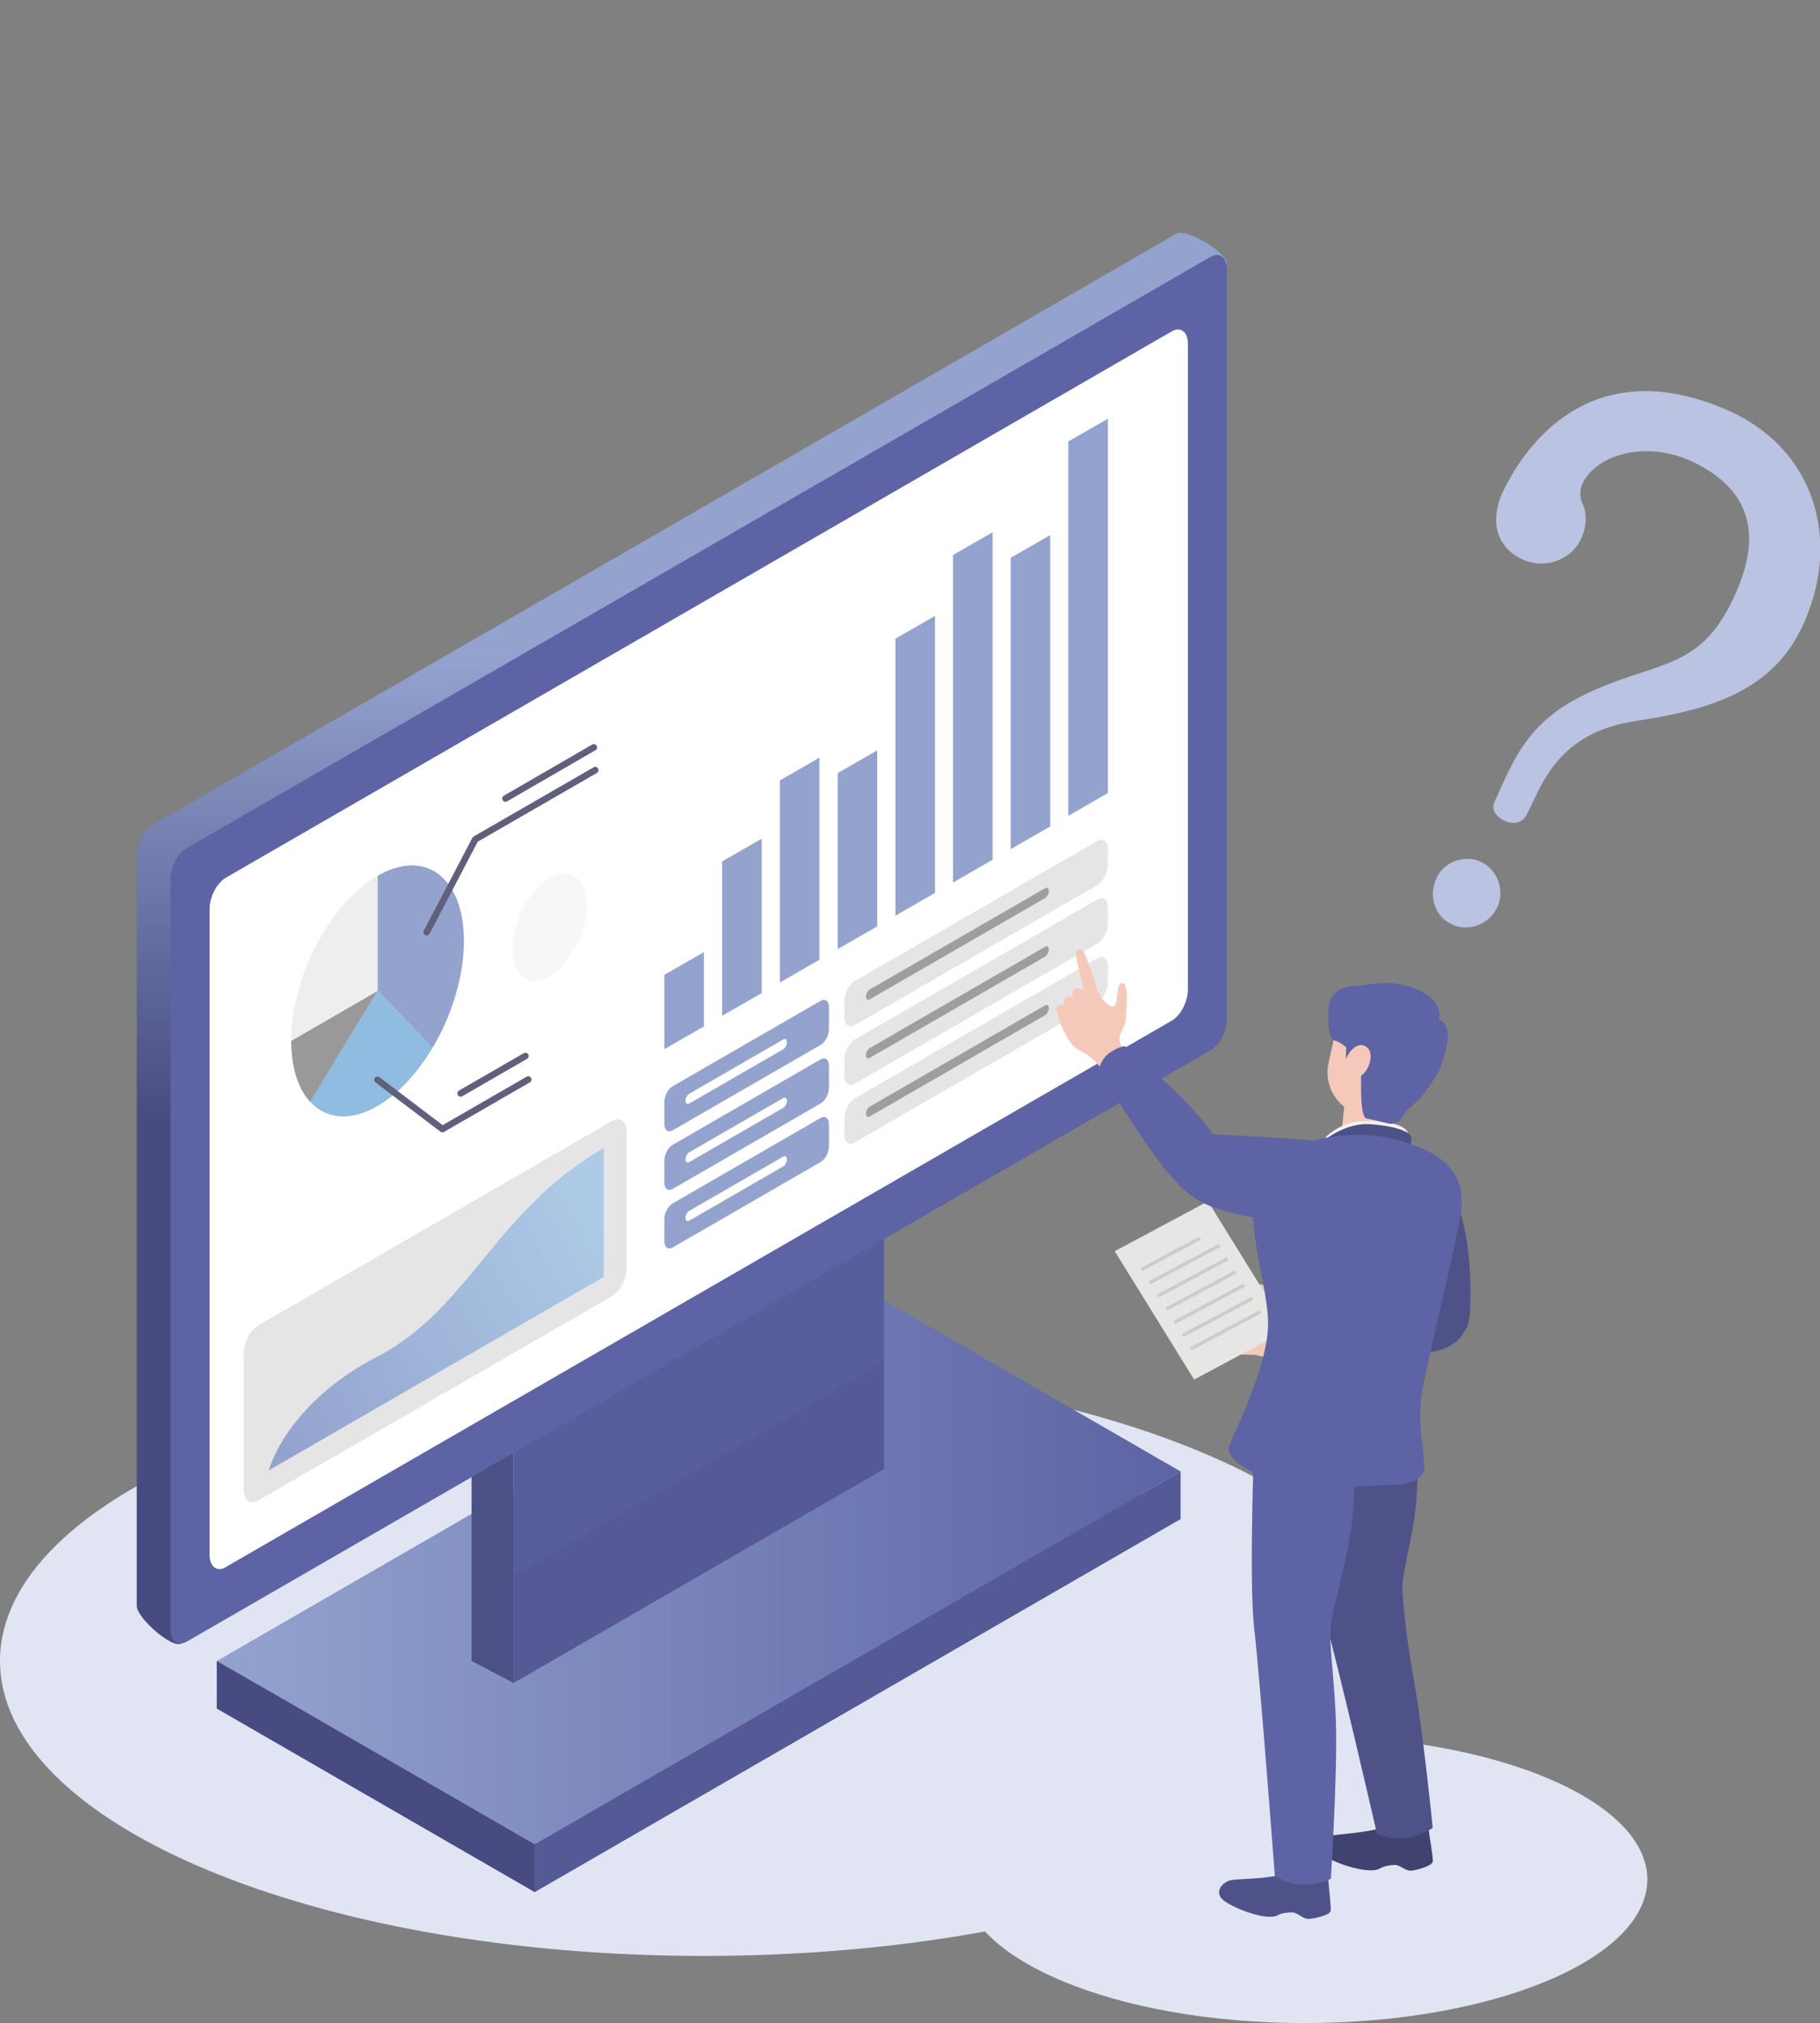 <?xml version="1.0" encoding="UTF-8"?>
<svg id="_图层_2" data-name="图层 2" xmlns="http://www.w3.org/2000/svg" xmlns:xlink="http://www.w3.org/1999/xlink" viewBox="0 0 116.87 129.87">
  <rect x="0" y="0" width="116.87" height="129.87" fill="#808080" stroke="none"/>
  <defs>
    <style>
      .cls-1 {
        fill: #bac3e1;
      }

      .cls-2 {
        fill: #4c5186;
      }

      .cls-3 {
        fill: #fff;
      }

      .cls-4 {
        fill: #9f9e9f;
      }

      .cls-5 {
        fill: #efeeef;
      }

      .cls-6 {
        fill: #bc9f90;
      }

      .cls-7 {
        mask: url(#mask-2);
      }

      .cls-8 {
        fill: #e1e5f3;
      }

      .cls-9 {
        fill: none;
        stroke: #605f7c;
        stroke-linecap: round;
        stroke-linejoin: round;
        stroke-width: .42px;
      }

      .cls-10 {
        fill: url(#_未命名的渐变_4);
      }

      .cls-11 {
        fill: #4e5289;
      }

      .cls-12 {
        mask: url(#mask-3);
      }

      .cls-13 {
        opacity: .35;
      }

      .cls-14 {
        fill: #4b5087;
      }

      .cls-15 {
        fill: #474b82;
      }

      .cls-16 {
        opacity: .22;
      }

      .cls-17 {
        fill: #93a3ce;
      }

      .cls-18 {
        fill: #404270;
      }

      .cls-19 {
        fill: #5d63a4;
      }

      .cls-20 {
        opacity: .32;
      }

      .cls-21 {
        fill: #f4c9ba;
      }

      .cls-22 {
        fill: #555a96;
      }

      .cls-23 {
        fill: #e5e5e5;
      }

      .cls-24 {
        mask: url(#mask-4);
      }

      .cls-25 {
        fill: #aacbe7;
      }

      .cls-26 {
        fill: #e6e6e5;
      }

      .cls-27 {
        fill: #dcdcdc;
      }

      .cls-28 {
        fill: #999;
      }

      .cls-29 {
        fill: #ccc;
      }

      .cls-30 {
        fill: #f7f7f7;
      }

      .cls-31 {
        fill: url(#_未命名的渐变_2);
      }

      .cls-32 {
        mask: url(#mask-1);
      }

      .cls-33 {
        mask: url(#mask);
      }

      .cls-34 {
        fill: #f2f2f2;
      }

      .cls-35 {
        fill: url(#_未命名的渐变_3);
      }

      .cls-36 {
        fill: #8fbce0;
      }
    </style>
    <linearGradient id="_未命名的渐变_4" data-name="未命名的渐变 4" x1="13.92" y1="642.91" x2="75.81" y2="642.91" gradientTransform="translate(0 743.45) scale(1 -1)" gradientUnits="userSpaceOnUse">
      <stop offset="0" stop-color="#93a3ce"/>
      <stop offset="1" stop-color="#5d63a4"/>
    </linearGradient>
    <linearGradient id="_未命名的渐变_2" data-name="未命名的渐变 2" x1="43.78" y1="728.51" x2="43.78" y2="637.9" gradientTransform="translate(0 743.45) scale(1 -1)" gradientUnits="userSpaceOnUse">
      <stop offset=".3" stop-color="#93a3ce"/>
      <stop offset=".63" stop-color="#474b82"/>
    </linearGradient>
    <mask id="mask" x="12.21" y="18.28" width="65.32" height="85.31" maskUnits="userSpaceOnUse"/>
    <mask id="mask-1" x="31.53" y="54.06" width="7.53" height="10.95" maskUnits="userSpaceOnUse"/>
    <linearGradient id="_未命名的渐变_3" data-name="未命名的渐变 3" x1="16.88" y1="652.98" x2="38.39" y2="665.4" gradientTransform="translate(0 743.45) scale(1 -1)" gradientUnits="userSpaceOnUse">
      <stop offset="0" stop-color="#93a3ce"/>
      <stop offset="1" stop-color="#adcae6"/>
    </linearGradient>
    <mask id="mask-2" x="84.55" y="89.45" width="7.45" height="28.59" maskUnits="userSpaceOnUse"/>
    <mask id="mask-3" x="80.4" y="90.58" width="6.57" height="30.42" maskUnits="userSpaceOnUse"/>
    <mask id="mask-4" x="81.09" y="72.82" width="12.2" height="19.04" maskUnits="userSpaceOnUse"/>
  </defs>
  <g id="_图层_1-2" data-name="图层 1">
    <g>
      <path class="cls-8" d="M45.2,125.56c24.96,0,45.2-8.48,45.2-18.94s-20.24-18.94-45.2-18.94S0,96.16,0,106.62s20.24,18.94,45.2,18.94Z"/>
      <path class="cls-19" d="M75.81,97.51l-41.48,23.95-20.41-11.78,41.48-23.95,20.41,11.78Z"/>
      <path class="cls-10" d="M75.81,94.46l-41.48,23.95-20.41-11.78,41.48-23.95,20.41,11.78Z"/>
      <path class="cls-14" d="M30.28,93.3h2.7v14.74l-2.7-1.42v-13.32Z"/>
      <path class="cls-22" d="M56.76,94.31l-23.78,13.73v-17.41l23.78-13.73v17.41Z"/>
      <g class="cls-13">
        <path class="cls-19" d="M56.76,87.45l-23.78,13.73v-10.55l23.78-13.73v10.55Z"/>
      </g>
      <path class="cls-31" d="M75.56,65.93L11.63,105.51c-.58,.33-2.85-1.65-2.85-2.42V54.94c0-.77,.47-1.67,1.05-2L75.56,14.99c.58-.33,3.22,1.17,3.22,1.94l-2.18,47c0,.77-.47,1.67-1.05,2h0Z"/>
      <path class="cls-3" d="M77.53,65.88L12.21,103.59V55.99L77.53,18.28v47.6Z"/>
      <path class="cls-17" d="M45.2,65.89l-2.54,1.46v-4.77l2.54-1.46v4.77Z"/>
      <path class="cls-17" d="M48.91,63.75l-2.54,1.46v-9.91l2.54-1.46v9.91Z"/>
      <path class="cls-17" d="M52.62,61.61l-2.54,1.46v-12.97l2.54-1.46v12.97Z"/>
      <path class="cls-17" d="M56.33,59.47l-2.54,1.46v-11.3l2.54-1.46v11.3Z"/>
      <path class="cls-17" d="M60.04,57.32l-2.54,1.46v-17.78l2.54-1.46v17.78Z"/>
      <path class="cls-17" d="M63.74,55.19l-2.54,1.46v-21.02l2.54-1.46v21.02Z"/>
      <path class="cls-17" d="M67.44,53.05l-2.54,1.46v-18.7l2.54-1.46v18.69Z"/>
      <path class="cls-17" d="M71.14,50.91l-2.54,1.46V28.34l2.54-1.46v24.04Z"/>
      <g class="cls-33">
        <path class="cls-30" d="M7.99,102.02s25.65-10.19,47.73-38.27C77.81,35.66,87.18,0,87.18,0l.66,73.35L4.4,119.1l3.6-17.08Z"/>
      </g>
      <path class="cls-19" d="M77.73,67.43L12,105.38c-.58,.33-1.05-.02-1.05-.79V56.44c0-.77,.47-1.67,1.05-2L77.73,16.49c.58-.33,1.05,.02,1.05,.79v48.15c0,.77-.47,1.67-1.05,2h0ZM14.51,100.59l60.72-35.06c.58-.33,1.05-1.23,1.05-2V22.07c0-.77-.47-1.13-1.05-.79L14.51,56.34c-.58,.33-1.05,1.23-1.05,2v41.47c0,.77,.47,1.13,1.05,.79Z"/>
      <path class="cls-5" d="M24.24,56.22c-3.06,1.77-5.54,6.51-5.54,10.59l5.54-3.2v-7.39Z"/>
      <path class="cls-17" d="M27.77,67.28c1.23-2.07,2.02-4.57,2.02-6.87,0-4.08-2.48-5.96-5.54-4.19v7.39l3.53,3.67Z"/>
      <path class="cls-36" d="M19.91,70.72c1.02,1.11,2.58,1.3,4.33,.28,1.34-.77,2.57-2.12,3.53-3.73l-3.53-3.67-4.33,7.11Z"/>
      <path class="cls-28" d="M24.24,63.62l-5.54,3.2c0,1.74,.46,3.08,1.21,3.91l4.33-7.11Z"/>
      <path class="cls-9" d="M27.4,59.84l3.12-5.96,7.7-4.44"/>
      <path class="cls-9" d="M32.46,51.26l5.67-3.28"/>
      <path class="cls-9" d="M24.24,69.32l4.17,3.16,5.51-3.18"/>
      <path class="cls-9" d="M29.58,70.19l4.16-2.4"/>
      <g class="cls-32">
        <g>
          <path class="cls-25" d="M39.06,57.36c0,2.77-1.69,6-3.77,7.2s-3.77-.07-3.77-2.85,1.69-6,3.77-7.2c2.08-1.2,3.77,.07,3.77,2.85Z"/>
          <path class="cls-17" d="M35.29,53.12v6.42l3.01,4.73,3.39-12.23-6.4,1.08Z"/>
          <path class="cls-28" d="M35.29,59.54l-4.92,3.15,1.49-5.24,3.43,2.09Z"/>
          <path class="cls-5" d="M35.29,53.12v6.42l-3.43-2.09,3.43-4.33Z"/>
        </g>
      </g>
      <path class="cls-30" d="M37.67,58.16c0,1.75-1.06,3.78-2.38,4.54-1.31,.76-2.38-.05-2.38-1.8s1.06-3.78,2.38-4.54c1.31-.76,2.38,.05,2.38,1.8Z"/>
      <path class="cls-17" d="M52.69,67.08l-9.49,5.48c-.3,.17-.54-.01-.54-.41v-1.4c0-.4,.24-.85,.54-1.02l9.49-5.48c.3-.17,.54,.01,.54,.41v1.4c0,.4-.24,.85-.54,1.02Z"/>
      <path class="cls-23" d="M70.46,56.82l-15.56,8.98c-.37,.22-.68-.01-.68-.51v-1.02c0-.5,.3-1.08,.68-1.3l15.56-8.98c.37-.22,.68,.01,.68,.51v1.02c0,.5-.3,1.08-.68,1.3Z"/>
      <path class="cls-3" d="M50.29,67.36l-6.03,3.48c-.13,.07-.24,0-.24-.18s.11-.37,.24-.45l6.03-3.48c.13-.08,.24,0,.24,.18s-.11,.37-.24,.45Z"/>
      <path class="cls-4" d="M67.11,57.65l-11.26,6.5c-.13,.08-.24,0-.24-.18s.11-.37,.24-.45l11.26-6.5c.13-.08,.24,0,.24,.18s-.11,.37-.24,.45Z"/>
      <path class="cls-17" d="M52.69,70.84l-9.49,5.48c-.3,.17-.54-.01-.54-.41v-1.4c0-.4,.24-.85,.54-1.02l9.49-5.48c.3-.17,.54,.01,.54,.41v1.4c0,.4-.24,.85-.54,1.02Z"/>
      <path class="cls-23" d="M70.46,60.58l-15.56,8.98c-.37,.22-.68-.01-.68-.51v-1.02c0-.5,.3-1.08,.68-1.3l15.56-8.98c.37-.22,.68,.01,.68,.51v1.02c0,.5-.3,1.08-.68,1.3Z"/>
      <path class="cls-3" d="M50.29,71.12l-6.03,3.48c-.13,.08-.24,0-.24-.18s.11-.37,.24-.45l6.03-3.48c.13-.07,.24,0,.24,.18s-.11,.37-.24,.45Z"/>
      <path class="cls-4" d="M67.11,61.41l-11.26,6.5c-.13,.08-.24,0-.24-.18s.11-.37,.24-.45l11.26-6.5c.13-.08,.24,0,.24,.18s-.11,.37-.24,.45Z"/>
      <path class="cls-17" d="M52.69,74.6l-9.49,5.48c-.3,.17-.54-.01-.54-.41v-1.4c0-.4,.24-.85,.54-1.02l9.49-5.48c.3-.17,.54,.01,.54,.41v1.4c0,.4-.24,.85-.54,1.02Z"/>
      <path class="cls-23" d="M70.46,64.35l-15.56,8.98c-.37,.22-.68-.01-.68-.51v-1.02c0-.5,.3-1.08,.68-1.3l15.56-8.98c.37-.22,.68,.01,.68,.51v1.02c0,.5-.3,1.08-.68,1.3Z"/>
      <path class="cls-3" d="M50.29,74.88l-6.03,3.48c-.13,.07-.24,0-.24-.18s.11-.37,.24-.45l6.03-3.48c.13-.08,.24,0,.24,.18s-.11,.37-.24,.45Z"/>
      <path class="cls-4" d="M67.11,65.17l-11.26,6.5c-.13,.07-.24,0-.24-.18s.11-.37,.24-.45l11.26-6.5c.13-.08,.24,0,.24,.18s-.11,.37-.24,.45Z"/>
      <path class="cls-23" d="M16.59,96.32l22.7-13.11c.52-.3,.95-1.11,.95-1.81v-8.71c0-.7-.42-1.02-.95-.72l-22.7,13.11c-.52,.3-.95,1.11-.95,1.81v8.71c0,.7,.42,1.02,.95,.72Z"/>
      <path class="cls-35" d="M38.77,73.7v8.27l-21.51,12.42s1.08-4.25,6.98-7.31c5.9-3.06,7.54-9.35,14.53-13.38h0Z"/>
      <path class="cls-22" d="M75.81,94.46v3.05l-41.48,23.95v-3.05l41.48-23.95Z"/>
      <path class="cls-15" d="M13.92,106.62v3.05l20.41,11.78v-3.05l-20.41-11.78Z"/>
      <path class="cls-8" d="M83.77,129.87c12.16,0,22.01-4.13,22.01-9.22s-9.86-9.22-22.01-9.22-22.01,4.13-22.01,9.22,9.86,9.22,22.01,9.22Z"/>
      <path class="cls-1" d="M97.95,52.41c-.23,.47-.88,.5-1.35,.27-.52-.25-.87-.71-.64-1.18l.73-1.62c.07-.14,.14-.28,.21-.42,1.5-3.09,3.46-4.51,7.25-5.86,3.13-1.09,5.3-1.37,7.03-4.93l.07-.14c2.09-4.31,1.03-7.14-2.48-8.85-3-1.46-6.23-.53-7.14,1.34-.21,.42-.18,.96,0,1.33,.24,.46,.32,1.37-.11,2.26-.71,1.45-2.45,1.94-3.81,1.28-1.69-.82-2.06-2.56-1.17-4.39,1.78-3.66,6.14-8.69,14.25-5.23,5.94,2.54,7.49,8.69,4.88,14.08-2,4.13-6.1,5.24-10.54,5.92-3.56,.53-5.26,2.25-6.42,4.64l-.73,1.5Zm-5.71,3.95c.52-1.07,1.85-1.53,2.89-1.02,1.04,.51,1.53,1.85,1.01,2.92-.55,1.13-1.9,1.58-2.94,1.07-1.07-.52-1.5-1.83-.95-2.96h0Z"/>
      <path class="cls-21" d="M72.13,67.31s-.14-.04-.23-.51c-.09-.47,.38-.83,.4-1.42,.03-.59,.21-2.25-.22-2.27s-.25,1.03-.48,1.4c-.23,.38-.93-.43-1.1-.81-.18-.39-.89,0-1.73,.61s-1.09,.51-.49,1.8c.38,.8,.63,1.14,1.25,1.43,.62,.29,1.23,1.1,1.23,1.1l1.37-1.32h0Z"/>
      <path class="cls-21" d="M70.64,64.3s-.22-.99-.52-1.84c-.31-.85-.52-1.56-.78-1.53-.26,.03-.29,.22-.19,.74,.1,.52,.65,2.67,.65,2.67l.84-.04Z"/>
      <path class="cls-21" d="M69.23,64.43s-.58-.58-.28-.87c.3-.29,.72,0,.92,.28,.2,.28,.9,1.05,.59,1.22-.31,.18-.9-.28-1.23-.63h0Z"/>
      <path class="cls-21" d="M68.66,64.97s-.58-.58-.28-.87c.3-.29,.72,0,.92,.28,.2,.28,.9,1.05,.59,1.22-.31,.18-.9-.28-1.23-.63h0Z"/>
      <path class="cls-21" d="M68.14,65.38s-.52-.52-.25-.78c.27-.26,.65,0,.82,.25s.81,.94,.53,1.1c-.28,.16-.8-.25-1.1-.56h0Z"/>
      <path class="cls-21" d="M84.09,84.73s-.11,.09-.52-.09c-.42-.18-.44-.74-.89-1.08-.45-.34-1.64-1.37-1.89-1.05-.25,.33,.66,.75,.83,1.13,.17,.38-.32,.38-.72,.31-.4-.07-.99,.8-.97,1.78,.02,.97,.31,1.21,1.14,1.35,.83,.14,1.23,.13,1.79-.2,.56-.33,1.52-.36,1.52-.36l-.29-1.78h0Z"/>
      <path class="cls-21" d="M80.98,84.02s-.79-.33-1.53-.52c-.74-.2-1.33-.39-1.43-.19-.1,.2,.01,.31,.42,.49,.41,.18,2.16,.83,2.16,.83l.38-.6Z"/>
      <path class="cls-21" d="M80.32,84.66s-.82-.25-1.57-.38c-.75-.13-1.36-.27-1.44-.06-.08,.21,.04,.3,.47,.44,.42,.14,2.23,.62,2.23,.62l.32-.63h0Z"/>
      <path class="cls-21" d="M80.21,85.45s-.84-.17-1.6-.22c-.76-.05-1.38-.13-1.44,.08-.06,.21,.07,.3,.51,.4,.43,.1,2.28,.41,2.28,.41l.26-.66Z"/>
      <path class="cls-21" d="M81.15,86.29s-.85-.04-1.61,.02c-.76,.06-1.38,.07-1.41,.29-.03,.22,.12,.29,.56,.32,.44,.03,2.31,.06,2.31,.06l.16-.69h0Z"/>
      <path class="cls-11" d="M84.23,86.58c1.69,.29,5.96,.34,7.41,.23,1.45-.12,2.16-.82,2.36-1.32,.2-.5,.32-2.16-2.27-2.27-2.59-.11-7.71,1.36-7.71,1.36,0,0-.17,.25-.19,.92-.02,.66,.39,1.1,.39,1.1h0Z"/>
      <path class="cls-26" d="M82.67,85.36l-5.99,3.2-5.1-8.24,5.99-3.2,5.1,8.24Z"/>
      <path class="cls-29" d="M77.13,79.57l-3.77,2.02-.12-.19,3.77-2.02,.12,.19Z"/>
      <path class="cls-29" d="M78.38,80.04l-4.49,2.4-.12-.19,4.49-2.4,.12,.19Z"/>
      <path class="cls-29" d="M78.9,80.89l-4.49,2.4-.12-.19,4.49-2.4,.12,.19Z"/>
      <path class="cls-29" d="M79.43,81.74l-4.49,2.4-.12-.19,4.49-2.4,.12,.19Z"/>
      <path class="cls-29" d="M79.96,82.59l-4.49,2.4-.12-.19,4.49-2.4,.12,.19Z"/>
      <path class="cls-29" d="M80.48,83.44l-4.49,2.4-.12-.19,4.49-2.4,.12,.19Z"/>
      <path class="cls-29" d="M81.01,84.29l-4.49,2.4-.12-.19,4.49-2.4,.12,.19Z"/>
      <path class="cls-11" d="M91.68,74.81s.18-1.03,1.45,1.42c1.28,2.46,1.34,5.76,1.28,7.76-.06,2-.88,2.04-2.3,.97-1.42-1.06-2.18-4.66-2.45-5.64-.56-2.05-1.52-5.05,2.02-4.51h0Z"/>
      <path class="cls-11" d="M84.92,119.16s.32,.94,.36,1.37c.03,.44,.2,1.83,.17,2.12-.03,.29-.94,.49-1.37,.53-.43,.04-.68-.38-1.08-.41-.23-.01-.68,.02-.96,.18-.68,.38-2.77-.42-3.45-.94s-.12-1.26,.61-1.34c.64-.07,2.82-.07,3.4-.49,.58-.42,.42-1.38,.42-1.38l1.91,.35h0Z"/>
      <path class="cls-21" d="M86.4,70.38l-.33,2.98s.98,.57,2.06,.69c.6,.07,1.2-.38,1.2-.38l.37-2.93-3.31-.36h0Z"/>
      <path class="cls-21" d="M86.25,71.73s.48,.87,1.63,.96c1.15,.09,1.66-.6,1.66-.6l.17-1.35-3.31-.36-.15,1.35h0Z"/>
      <path class="cls-34" d="M84.84,73.33s.94-1.35,2.83-1.37,2.75,.42,2.76,.88c0,.45-.51,1.36-.51,1.36l-5.08-.87h0Z"/>
      <path class="cls-19" d="M85.44,67.63s.05,2.54,1.02,2.8l.67-2.17-1.69-.63Z"/>
      <path class="cls-2" d="M84.54,73.62s1.56-1.6,3.5-1.45,2.58,.61,2.59,.83c.02,.22-.12,1.14-.12,1.14l-5.97-.52h0Z"/>
      <path class="cls-18" d="M91.31,116.02s.37,.92,.42,1.35c.05,.43,.29,1.82,.28,2.11-.02,.29-.91,.54-1.34,.6-.43,.06-.7-.35-1.1-.36-.23,0-.68,.06-.95,.22-.67,.41-2.79-.28-3.49-.76-.71-.48-.19-1.25,.54-1.37,.63-.1,2.81-.21,3.37-.66,.56-.44,.35-1.4,.35-1.4l1.93,.26h0Z"/>
      <path class="cls-11" d="M88.71,89.45s1.79,.86,2.22,4.28c.43,3.42-1.01,6.98-.87,8.52,.14,1.54,.2,2.61,.77,5.83,.57,3.22,1.17,9.26,1.17,9.26,0,0-1.74,1.26-3.58,.37,0,0-2.48-10.79-3.38-13.94-.9-3.15-.29-13.13-.29-13.13l3.96-1.19h0Z"/>
      <g class="cls-7">
        <g class="cls-16">
          <path class="cls-6" d="M90.78,89.88s-.47,9.47-4.07,12.71c-3.6,3.24-2.19,10.85-2.19,10.85l1.94,6.55,6.47-1.13-2.15-28.98h0Z"/>
        </g>
      </g>
      <path class="cls-19" d="M86.19,90.58s.89,2.1,.76,5.54c-.12,3.44-1.38,6.81-1.5,8.35-.11,1.54,.31,3.54,.35,6.81,.04,3.27-.34,9.33-.34,9.33,0,0-1.92,.97-3.6-.21,0,0-.94-12.58-1.32-15.84-.38-3.26,.05-13.6,.05-13.6l5.58-.4h0Z"/>
      <g class="cls-12">
        <g class="cls-16">
          <path class="cls-6" d="M88.03,91.22s-2.11,10.02-5.17,12.74c-3.06,2.72-3.57,9.5-3.57,9.5l.58,9.85,6.99,.25,1.17-32.34h0Z"/>
        </g>
      </g>
      <g class="cls-24">
        <g class="cls-20">
          <path class="cls-27" d="M81.93,73.93s-.22,4.7,1.12,8c1.33,3.3-.47,5.14,.18,6.87s5.56,2.75,9.06,2.9l-6.82,1.81-7.15-1.12,.72-11.93,.74-6.73,2.16,.21Z"/>
        </g>
      </g>
      <path class="cls-19" d="M78.95,92.79c.6-1.48,2.3-4.87,2.47-7.5,.17-2.64-1.93-7.44-.37-9.91,.85-1.35,1.97-1.77,3.28-2.13,.19-.06,.4-.12,.64-.17,.04-.01,.08-.02,.12-.03,.05-.01,.1-.02,.15-.02,.01,0,.02,0,.03,0,2.97-.54,5.01,.32,5.01,.32,3.39,1,3.74,2.92,3.54,4.4-.24,1.8-1.74,7.89-2.4,11.03-.55,2.62,.08,4.15,.02,5.24l.02,.03s.22,.7-.9,1.11c-.32,.12-.66,.17-1,.16-1.17,0-4.09,.38-6.63-.05-2.33-.4-4.35-1.58-3.99-2.47h0Z"/>
      <path class="cls-21" d="M91.15,67.78c.33-1.51-.62-3.01-2.13-3.34s-3.01,.62-3.34,2.13l-.37,1.67c-.33,1.51,.62,3.01,2.13,3.34,1.51,.33,3.01-.62,3.34-2.13l.37-1.67Z"/>
      <path class="cls-19" d="M84.65,73.26s2.85,.73,1.9,3.61c-.95,2.88-7.91,.95-8.81,.57-3.27-1.37-4.39-4.96-.76-4.69,1.66,.12,5.45,.27,7.67,.51Z"/>
      <path class="cls-19" d="M90.33,71.3c-.37,.54-.54,.94-1.18,.82-.31-.06-1.2-.3-1.38-.31-.47-.02-.35-2.52-.37-2.84-.08-1.14-1.19-2.05-1.66-2.16-.48-.11-.45-1.43-.43-1.97,.06-1.42,1.11-1.51,1.97-1.57s1.57-.34,2.88-.02c2.74,.66,2.24,2.25,2.24,2.25,0,0,.31-.15,.55,.67,.09,.31-.03,1.18-.37,2.14-.23,.65-.92,1.65-1.37,2.18l-.87,.81Z"/>
      <path class="cls-19" d="M87.37,66.72s-.51,.6-.68,.81-.26,.46-.26,.46l.02-1.34,.93,.07h0Z"/>
      <path class="cls-21" d="M86.7,67.52s.56-.78,1.12-.25c.57,.52-.15,2.43-1.49,1.93l.37-1.68Z"/>
      <path class="cls-19" d="M70.61,68.55c.76,1.64,3.29,5.39,4.26,6.58,.97,1.19,2.01,1.38,2.57,1.25,.56-.13,2.07-1.02,.61-3.34-1.46-2.31-5.82-5.88-5.82-5.88,0,0-.32,0-.91,.38-.59,.38-.72,.99-.72,.99h0Z"/>
    </g>
  </g>
</svg>